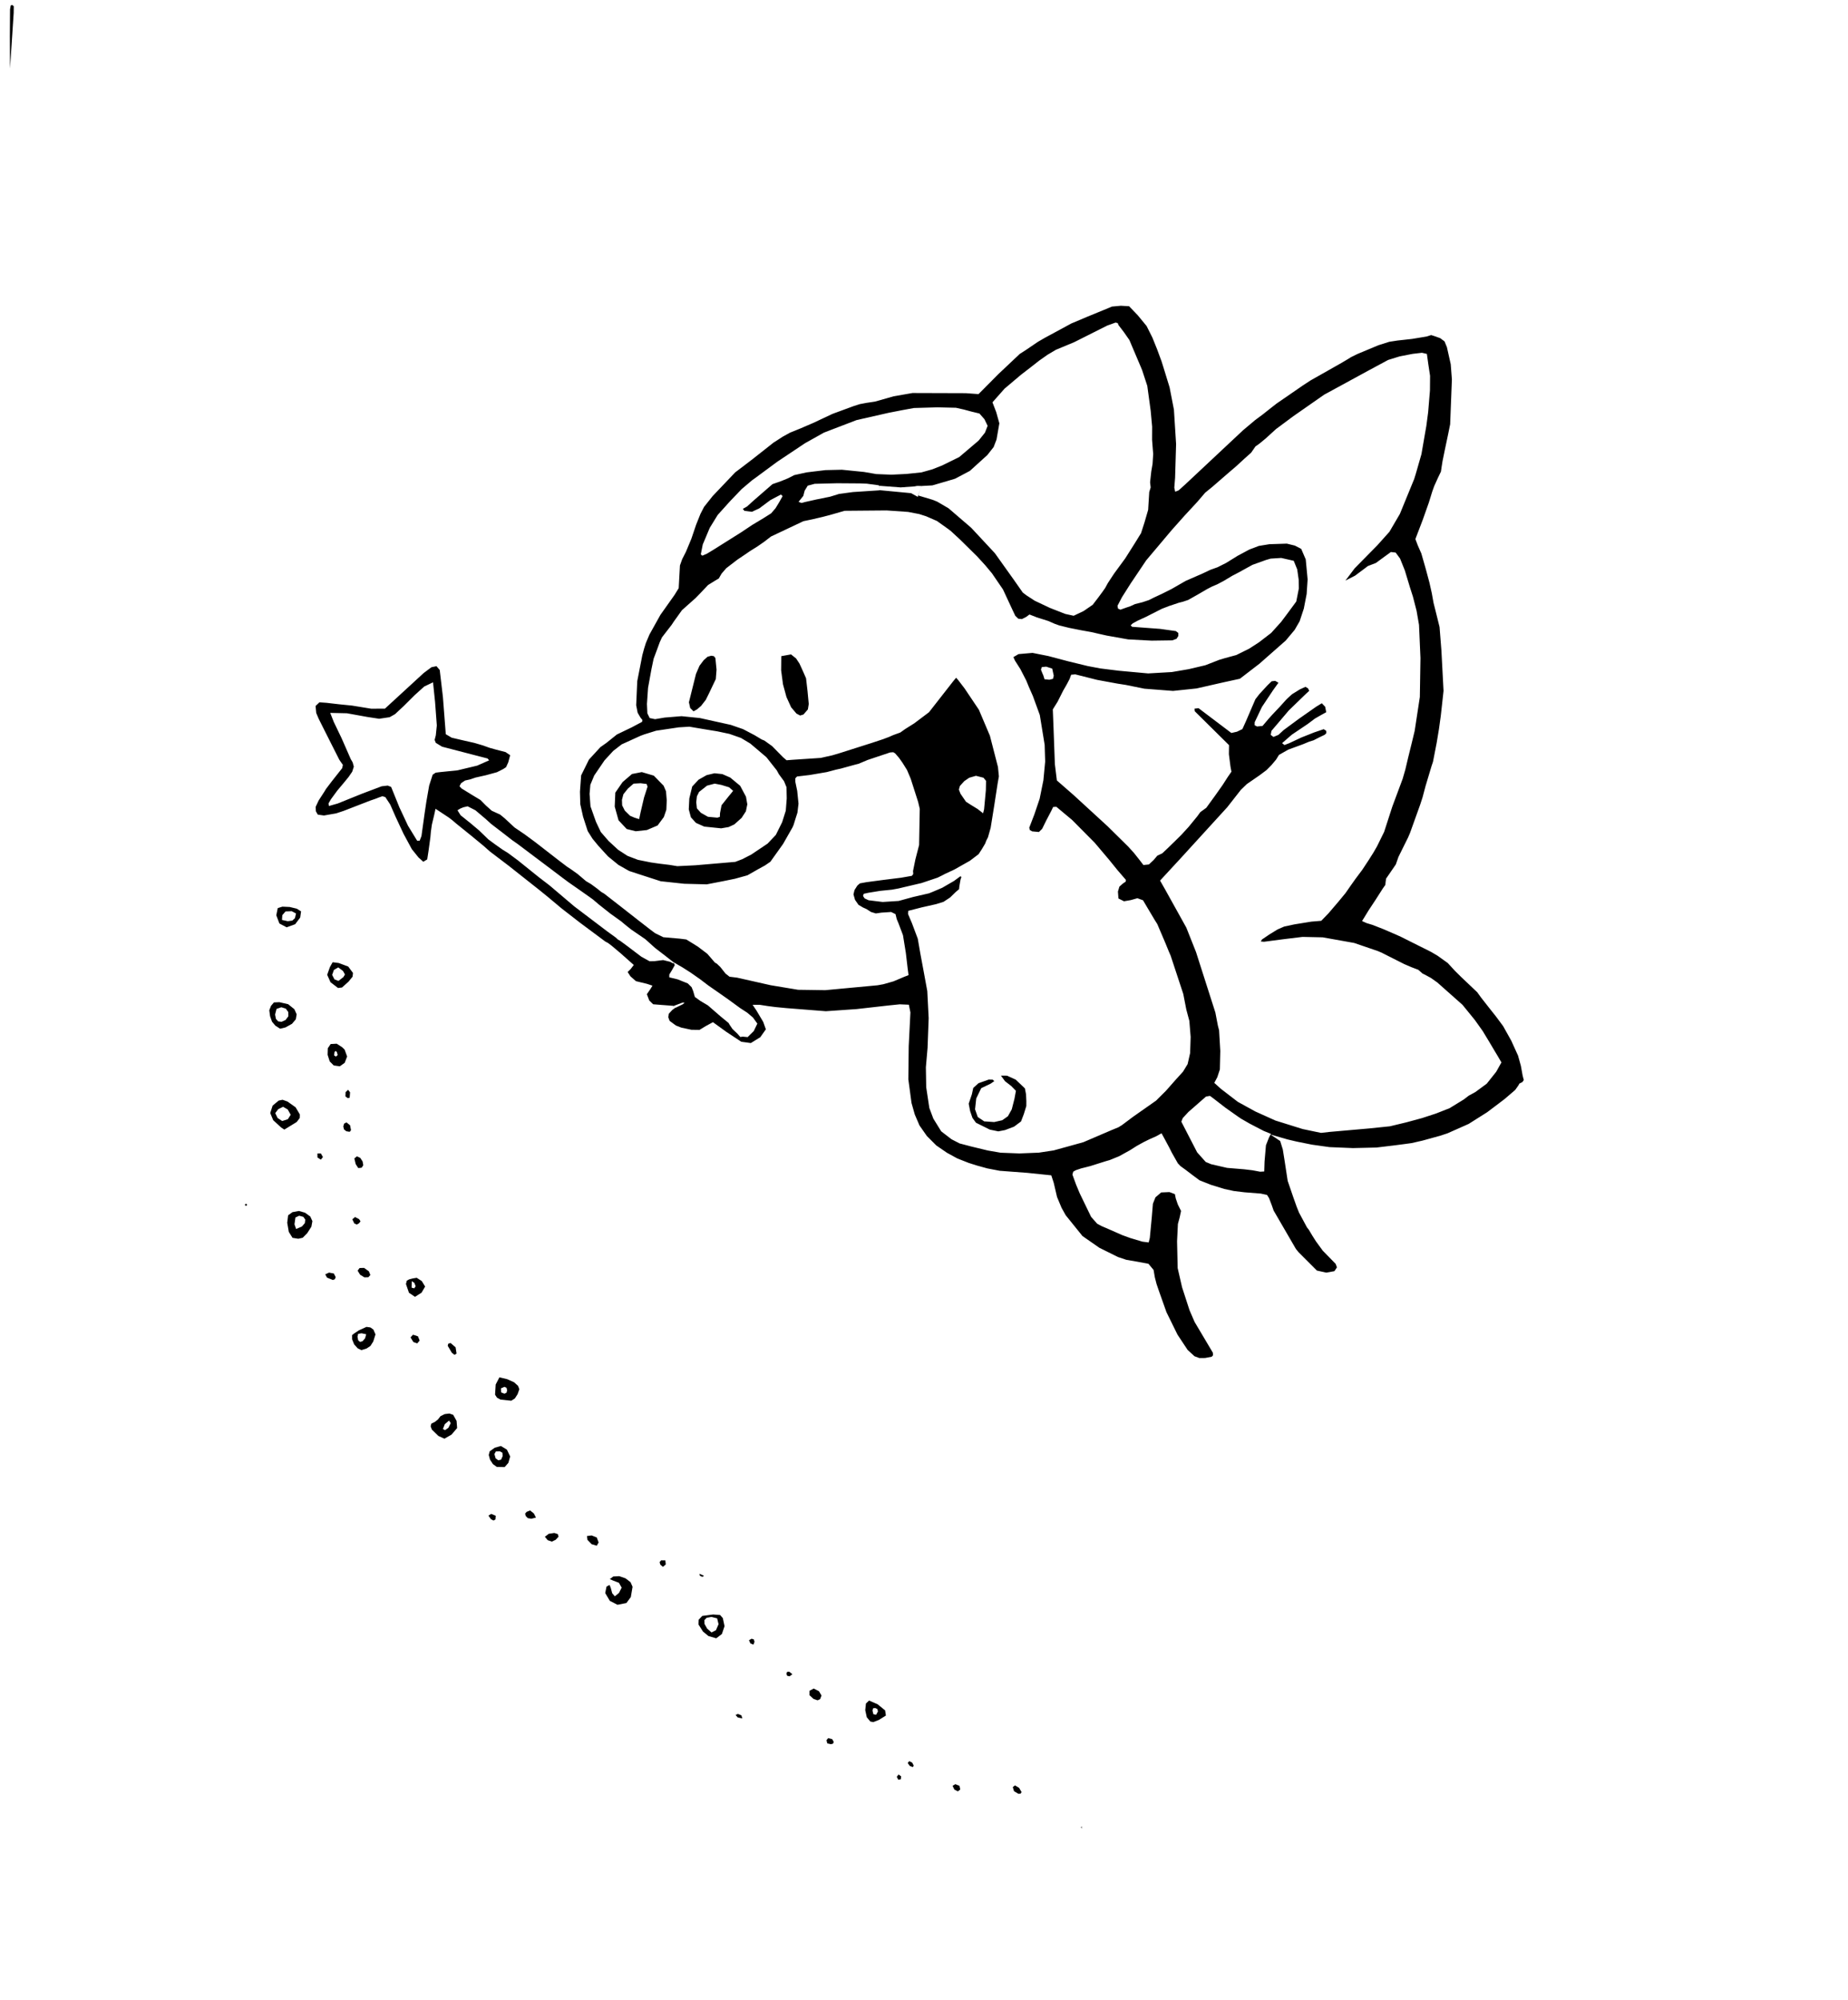<?xml version="1.0" encoding="UTF-8" standalone="no"?>
<!-- Created with Inkscape (http://www.inkscape.org/) -->

<svg
   xmlns:dc="http://purl.org/dc/elements/1.1/"
   xmlns:cc="http://creativecommons.org/ns#"
   xmlns:rdf="http://www.w3.org/1999/02/22-rdf-syntax-ns#"
   xmlns:svg="http://www.w3.org/2000/svg"
   xmlns="http://www.w3.org/2000/svg"
   xmlns:sodipodi="http://sodipodi.sourceforge.net/DTD/sodipodi-0.dtd"
   xmlns:inkscape="http://www.inkscape.org/namespaces/inkscape"
   id="svg3020"
   version="1.1"
   inkscape:version="0.48.2 r9819"
   width="1525"
   height="1650"
   sodipodi:docname="Fairy.svg">
  <sodipodi:namedview
     pagecolor="#ffffff"
     bordercolor="#666666"
     borderopacity="1"
     objecttolerance="10"
     gridtolerance="10"
     guidetolerance="10"
     inkscape:pageopacity="0"
     inkscape:pageshadow="2"
     inkscape:window-width="1377"
     inkscape:window-height="856"
     id="namedview3022"
     showgrid="false"
     inkscape:zoom="0.5"
     inkscape:cx="478.84576"
     inkscape:cy="767.99097"
     inkscape:window-x="63"
     inkscape:window-y="0"
     inkscape:window-maximized="0"
     inkscape:current-layer="svg3020" />
  <defs
     id="defs3024" />
  <path
     inkscape:connector-curvature="0"
     id="path3030"
     d="m 1529.696,1647.75 1.746,-26.25 1.281,-20 0.139,26.25 -0.147,22.537 -0.547,3.141 -1.052,0.572 -1.502,-1.017 0.083,-5.233 0,0 m -637.617,-140.333 0.604,-0.604 -0.079,1.917 -0.525,-1.312 -4e-5,0 m -55.309,-29.667 -1.002,-3.334 1.815,-1.416 3.41,2.038 2.007,3.462 -0.739,1.244 -1.751,0.234 -3.74,-2.227 0,0 m -49.199,-1.321 -1.501,-3.087 2.307,-1.342 3.418,1.357 0.614,3.017 -1.956,1.56 -2.883,-1.505 0,3e-4 m -46.321,-8.137 -1.216,-2.392 1.498,-1.9 2.08,1.536 -0.228,2.406 -2.133,0.349 0,0 m 9.5,-11.372 -1.702,-2.405 L 750.3,1453 l 2.477,1.223 1.223,2.477 -0.734,1.208 -2.516,-0.988 0,0 m -68.083,-18.587 -0.622,-2.626 1.374,-1.708 3.325,0.852 1.257,2.255 -0.558,1.44 -1.775,0.453 -3,-0.667 0,0 m 35.562,-18.003 -2.949,-3.554 -1.265,-5.864 0.581,-5.487 2.589,-2.426 7.053,3.083 6.177,5.043 0.633,4.248 -5.808,3.637 -4.514,1.75 -2.497,-0.431 0,0 m 6.271,-8.344 -0.508,-1.997 -1.742,-0.809 -1.799,0.226 -0.451,1.857 0.693,2.984 2.258,0.523 1.549,-2.785 0,0 m -115.75,4.934 -1.75,-1.97 1.865,-0.918 2.935,1.167 0.756,2.591 -3.806,-0.872 0,0 m 62.626,-15.225 -3.372,-3.085 0.008,-3.633 3.441,-1.892 4.372,2.229 2.069,3.548 -1.095,2.937 -2.126,1.02 -3.297,-1.125 0,0 M 649,1380.93 l 0.482,-1.555 1.758,-0.195 2.644,2.088 -2.311,1.732 -2.012,-0.451 -0.561,-1.619 0,0 m -29.8,-25.13 -1.109,-2.618 2.159,-1.181 1.792,0.544 0.602,1.956 -0.924,2.389 -2.521,-1.09 0,0 m -34.624,-6.043 -4.49,-3.72 -3.683,-5.79 0.158,-3.931 2.962,-3.145 8.998,-1.171 5.723,0.424 2.23,2.526 1.43,6.678 -2.187,6.474 -4.669,3.534 -6.474,-1.879 0,0 m 6.236,-4.796 2.151,-4.98 L 591.8,1335.2 587,1334 l -3.856,0.704 -1.908,1.978 0.112,3.051 2.204,3.923 3.61,3.16 3.65,-1.854 0,0 m -87.596,-24.238 -3.783,-6.41 1.071,-5.317 2.499,-1.37 0.997,2.386 1.211,4.482 2.167,2.506 3.421,-2.801 2.2,-4.355 -2.248,-3.99 -4.835,-1.855 -2.669,-1.187 2.835,-2.169 4.941,-0.267 5.199,1.804 4.108,3.157 1.669,3.791 -1.434,8.482 -3.646,4.93 -7.371,1.452 -6.334,-3.271 0,0 m 74.243,-20.789 -0.202,-1.524 3.743,1.697 -1.471,0.867 -2.07,-1.04 0,0 m -32.518,-9.044 -0.635,-2.066 1.271,-1.504 3.471,0.033 0.362,3.357 -2.351,1.974 -2.119,-1.793 0,0 m -56.721,-16.902 -3.46,-3.567 -0.365,-3.148 3.81,-0.485 4.23,1.641 1.565,4.156 -1.543,2.668 -4.237,-1.264 0,0 M 452,1270.706 l -2.367,-2.825 3.236,-2.469 4.595,-0.677 2.901,0.976 0.57,2.07 -2.4,2.604 -3.166,1.495 -3.369,-1.174 0,0 m -46.782,-17.266 -2.157,-2.994 2.317,-1.446 3.74,1.556 -0.235,2.991 -1.58,0.928 -2.084,-1.035 0,0 m 28.691,-2.611 -0.598,-2.012 1.254,-1.488 2.887,-1.167 3.078,2.464 1.765,3.389 -3.817,0.986 -2.894,-0.495 -1.673,-1.676 0,0 M 410,1210.269 l -3.229,-2.343 -2.392,-3.647 -1.059,-3.871 0.769,-3.015 4.262,-3.028 5.011,-1.365 4.964,3.02 2.674,5.606 -1.495,5.276 -3.049,3.476 -6.455,-0.11 0,0 m 4.811,-8.985 -0.204,-2.742 -1.989,-1.102 -3.406,0.022 -1.212,2.162 0.987,3.522 2.212,1.633 2.315,-0.53 1.297,-2.966 0,0 m -53.032,-16.579 -5.425,-5.29 -0.969,-2.708 0.551,-2.131 3.119,-1.577 2.448,-2.011 2.028,-2.623 3.477,-1.705 3.849,-0.468 3.143,1.089 2.776,5.008 0.452,5.902 -4.62,5.417 -5.85,3.347 -4.979,-2.25 0,0 M 370,1178 l 1.938,-3.868 -1.37,-2.132 -3.527,2.991 -1.545,4.002 1.774,0.904 L 370,1178 l 0,0 m 43.021,-23.306 -2.905,-1.592 -1.583,-2.46 0.516,-8.405 3.067,-5.889 6.344,1.474 5.731,2.56 3.312,2.983 1.073,2.77 -1.483,4.159 -2.247,3.487 -2.945,1.849 -8.881,-0.936 0,0 M 418.5,1147 l -0.507,-2.009 -1.747,-0.811 -2.857,1.25 0.134,3.299 2.723,1.091 1.747,-0.811 L 418.5,1147 l 0,0 m 567.209,-28.057 -5.675,-5.239 -8.339,-12.595 -9.114,-18.524 -6.234,-17.585 -1.938,-5.651 -1.414,-5.5 -1.049,-6.106 -4.21,-5.074 -9.107,-1.713 -9.128,-1.568 -7,-2.343 -15.252,-7.568 -13.972,-9.713 -13.856,-17.186 -3.389,-6.079 -3.746,-8.957 -2.751,-11.781 -2.005,-6.09 -19.691,-2.03 L 825,965.925 l -10.281,-1.972 -8.535,-2.358 -6.719,-2.124 -9.465,-3.724 -8.554,-4.677 -8.784,-6.028 -7.761,-7.753 -6.124,-8.747 -3.872,-9.01 L 752.201,910 l -2.627,-19.536 0.307,-27.262 1.405,-27.926 -1.286,-6.362 -7.5,-0.325 -9.5,0.974 -26.016,2.945 -25.484,1.775 -32.5,-2.556 -9.176,-0.887 -6.309,-0.819 -6.54,-1.023 -5.907,0 3.076,4.558 5.664,9.515 2.192,6.151 -4.614,6.514 -7.784,4.809 -7.883,-1.075 -12.219,-8.075 -11.151,-8.067 -5.986,3.222 -5.106,3.132 -6.668,-0.086 -8.27,-1.749 -4.538,-1.76 -5.2,-3.837 -1.091,-2.953 0.372,-2.893 2.881,-3.111 2.477,-1.861 -1.498,-1.584 -9.81,-0.75 -6.943,-0.546 -3.193,-3.131 -1.975,-5.176 2.909,-4.23 1.717,-2.817 -4.646,-1.537 -8.992,-2.17 -4.559,-4.01 -2.274,-3.525 2.524,-2.524 2.524,-3.313 -11,-9.771 -7.405,-6.216 -2.821,-2.133 -2.318,-1.25 -20.978,-15.604 -15.089,-11.708 -11.5,-9.621 -7,-5.675 -25.389,-20.068 -9,-6.833 -6.25,-4.755 -5.25,-4.65 -10.25,-8.449 -12.452,-10.051 -2.698,-2.337 -3.045,-2.362 -11.157,-7.369 -1.066,4.899 -1.95,8.188 -0.825,5.824 -0.408,4.645 -1.432,10.519 -1.176,7.689 -3.248,1.952 -4,-3.617 -5.435,-6.759 -6.825,-12.618 -6.531,-13.991 -4.497,-10.249 -4.051,-6.139 -2.427,-0.684 -2.666,0.926 L 309.915,659 305.651,660.461 283.596,669 l -6.204,2.052 -10.032,1.75 -5.11,-0.707 -1.595,-2.788 -0.161,-3.653 2.49,-5.281 4.628,-7.129 1.388,-2.306 4.75,-6.25 8.665,-10.976 0.533,-2.72 L 281.5,629 280,626.802 276.147,619.174 267.982,603 l -5.002,-10 -2.029,-4.77 -0.531,-5.768 3.187,-3.029 5.865,0.421 10.099,1.17 10.929,1.102 15.802,2.574 11.328,-0.032 32.004,-29.399 6.391,-4.78 4.137,-0.878 2.71,3.151 2.625,22.24 2.372,30.729 4.888,2.893 10.244,2.39 8.5,1.921 6.987,2.057 5.5,1.972 5.182,1.443 8.014,2.072 3.817,2.598 -1.587,5.9 -1.785,3.948 -2.315,1.534 -5.234,2.642 -9.126,2.489 -8.644,1.944 -4.239,1.466 -4.301,0.959 -3.283,2.218 -1.304,2.49 1.637,1.775 8.195,5.067 7.459,4.49 4.527,4.583 4.848,4.33 6.799,3.087 3.759,3.07 8.248,7.646 8.277,5.612 8.767,6.465 19.269,14.952 7.25,5.504 2.722,1.75 5.75,4.101 6.951,5.898 4.105,2.421 4.86,3.575 3.717,2.979 2.215,1.278 14.638,11.389 L 526,758.684 536.715,767 l 3.819,2.862 6.837,3.361 13.669,1.195 5.276,0.663 4.368,2.668 5.219,3.25 7.792,5.902 6.306,7.293 1.474,0.805 2.911,2.75 4.323,5.457 3.292,2.602 6.25,0.778 27.75,6.249 22.599,3.756 22.401,0.322 43.184,-4.035 4.812,-0.878 8.316,-2.363 8.688,-3.673 3.755,-1.475 -0.698,-5.189 -1.527,-13.064 -2.37,-14.672 -3.562,-9.456 -1.598,-3.855 -1.003,-4.082 -3.611,-1.759 -8.099,0.536 -4.521,0.656 -3.962,-1.194 -3.804,-2.439 -2.9,-1.303 -3.668,-2.183 -2.829,-4.064 -1.311,-4.537 0.885,-3.6 2.308,-3.642 2.132,-1.857 5.407,-0.981 13.476,-1.79 15.058,-1.877 8.967,-1.571 1.109,-1.484 -0.181,-2.487 1.928,-9.492 3.079,-11.924 0.538,-29.926 -1.37,-5.754 -6.08,-19 -3.049,-7.22 -3.751,-6 -2.817,-3.977 -3.237,-3.768 -1.582,-0.931 -2.576,0.182 -18.535,6.203 -7.45,3.135 -3.429,0.877 -11.357,3.123 -4,0.878 -7.487,1.986 -14,2.389 -10.582,1.254 -1.415,1.558 0.027,2.705 1.568,7.608 1.072,10.544 -0.888,7.42 -1.615,5.071 -1.558,5.036 -0.885,2.016 -7.743,13.622 -10.511,14.735 -4.445,3.056 -5.391,2.95 -9.078,5.181 -10.332,2.863 -10,2.042 -13.288,2.564 -18.571,-0.479 L 545.234,727.046 528,721.466 l -8.831,-2.882 -8.848,-5.036 -8.555,-6.974 -7.95,-8.699 -4.845,-5.875 -3.997,-6.352 -3.803,-11.801 -2.314,-10.344 -0.271,-10.336 0.969,-13.414 6.457,-13.071 9.418,-10.249 5,-3.534 8.671,-6.946 12.4,-5.959 8.357,-4.458 0.254,-1.536 -1.577,-1.962 -2.342,-4.018 -1.209,-6.155 0.879,-19.863 4.202,-21.5 1.493,-5.5 1.425,-4.5 2.956,-7 9.037,-16.214 11.714,-16.538 3.382,-5.5 1.019,-18.711 1.838,-5.172 3.138,-6.177 4.452,-10.688 3.904,-11.526 3.601,-9 2.972,-5.776 7.155,-9 18.575,-19.503 7.971,-6.038 6.804,-5.224 L 638.552,365 640,364.123 l 5.75,-3.75 6.25,-3.453 8.5,-3.426 10.5,-4.521 7.5,-3.517 8.5,-3.999 17.567,-6.464 4.933,-1.573 5.581,-1.053 7,-1.043 15.358,-4.366 15.561,-2.712 44,0.138 10.5,0.763 16.448,-16.574 17.57,-16.574 5.07,-3.25 9.912,-6.735 6,-3.458 12.5,-6.756 9,-4.894 4.5,-1.882 8.5,-3.605 18.065,-7.42 2.476,-1.066 7.425,-0.677 6.766,0.389 7.127,7.427 7.323,8.897 4.773,9.53 3.836,9.5 3.697,10 1.415,4.5 5.264,17.089 3.572,18.411 1.788,28.39 -0.825,27.766 -0.651,8.198 0.735,3.324 2.836,-1.107 5.652,-5.094 L 994,384.753 l 31.767,-29.763 10,-8.409 6.402,-4.752 5.453,-4.329 5.831,-4.556 11.547,-7.945 10.432,-7.188 6,-3.913 25.702,-14.55 5.628,-3.348 2.102,-1.335 5.372,-2.63 17.192,-7.182 9,-2.858 6.831,-1.049 12,-1.329 12.057,-1.991 3.7,-1.191 3.204,1.026 4.26,1.541 3.55,2.635 1.971,4.746 1.067,4.746 2.094,9.356 0.963,12.518 -1.44,37 -1.716,8.5 -2.639,12.5 -1.939,9.5 -0.789,5 -0.526,3.61 -2.473,5.143 -3.115,6.89 -1.575,4.426 -2.784,9 -5.11,14.432 -6.019,15.729 1.961,5.217 2.939,6.654 3.561,12.4 3.094,11.5 1.978,8.831 1.467,8.128 1.47,5.814 3.482,14.036 1.543,19.691 1.74,33 -2.262,20.5 -1.521,11 -1.911,11.5 -3.014,15.5 -1.18,3.5 -4.948,16.5 -2.53,9.5 -1.963,6 -8.326,23.19 L 1162,690.876 1155.001,705 1154,707.04 l -2.137,6.12 -5.356,7.832 -2.686,3.88 -0.383,2.736 -0.233,2.468 -2.072,2.939 -6.018,9.405 -5.726,8.67 -5.39,8.815 3.75,1.68 4.75,1.442 9,3.501 10.654,4.603 4.114,1.869 24.732,12.377 5.377,3.173 8.324,5.962 6.108,6.632 4.922,4.864 13.274,12.593 3.25,4.477 6.657,8.5 5.5,6.922 5.995,8.075 6.766,12.125 5.544,12.23 2.327,8.389 1.482,8.182 0.936,3.556 -1.171,1.694 -2.482,1.25 -0.809,1.507 -2.652,3.75 -8.743,7.493 -6.922,5.25 -7.463,5.627 -15.247,9.627 -17.473,7.764 -6,1.983 -14.5,3.994 -9.116,2.093 -6.736,0.913 -7.384,0.96 -14.813,1.781 -19.481,0.468 -19.365,-0.803 -14.467,-2.033 -12.625,-2.536 -7.5,-1.773 -14.133,-4.079 8.044,5.397 2.167,6.948 1.407,8.794 2.618,17.103 4.522,13.222 0.894,2.5 1.966,5.55 1.966,4.904 6.588,12.256 1.446,1.81 3,5.03 3,4.718 5.537,7.587 10.643,10.894 1.095,2.905 -2.105,3.146 -6.729,1.205 -7.723,-1.705 -15.092,-15.096 -2.22,-2.742 -18.406,-31.708 -1.41,-4.053 -2.331,-6.151 -1.698,-2.653 -5.142,-1.113 -13.46,-1.062 -8.784,-1.065 -7.904,-1.712 -11.091,-3.42 -6.233,-2.476 -3.124,-1.25 -5.405,-4.021 -6.063,-4.615 -4.166,-3.014 -2.187,-2.291 -2.5,-4.398 -2.5,-4.44 -1.986,-3.952 -3.964,-7.404 L 958.516,935 954,937.5 l -5.636,2.5 -4.77,2.356 -5.594,3.11 -5.5,3.491 -9,4.97 -7.736,3.153 L 912.549,958 899.764,962.032 896,963 l -3.764,0.94 -4.486,1.519 -2.102,1.213 -0.658,2.418 3.01,8.257 3.023,7.235 9.375,19.349 5,5.668 3.602,1.927 5.5,2.372 7,3.086 4.563,2.01 6.5,2.364 10.141,3.028 5.204,0.67 0.95,-3.778 1.596,-16.778 0.947,-11.407 2.105,-5.253 4.701,-4.036 6.838,-0.295 4.491,1.682 0.724,3.541 1.692,5 2.668,5.334 -1.132,5.314 -1.469,5.442 -0.694,14.346 0.504,22.065 3.618,15.768 6.159,18.953 4.184,9.673 15.061,25.371 0.151,2.145 -1.08,1.201 -5.421,1.042 -4.751,0.049 -4.041,-1.492 0,0 M 1043.511,958.5 l 1.171,-13.63 2.607,-6.616 1.521,-2.776 -5.958,-2.438 -11.516,-5.974 -7.09,-4.066 -2.269,-1.527 -10.595,-7.473 -10.028,-7.75 -2.849,-2.115 -3.296,0.563 -14.538,12.728 -4.649,5.03 -1.166,2.97 13.064,25.322 7.08,7.908 4.5,1.862 13.086,3.004 14.133,1.171 6.781,0.81 6.376,1.189 3.376,-0.193 0.26,-8 0,0 M 869.5,949.119 l 13,-3.58 11.5,-3.196 23.135,-9.92 5.883,-2.424 2.865,-1.777 9.117,-6.835 19.058,-13.377 8.058,-8.038 8.285,-9.393 5.848,-6.431 3.801,-6.247 2.056,-9.104 0.442,-13.243 -1.075,-13.306 -2.495,-9.293 -2.524,-12.942 L 966.071,788.541 964.54,785 961.472,777.5 955,762.355 l -2.358,-3.761 -5.114,-8.594 -4.297,-7.25 -4.626,-1.688 -5.444,1.537 -5.622,0.974 -4.579,-2.308 -0.419,-5.69 1.207,-4.089 2.916,-2.587 2.175,-1.428 0.315,-1.482 -6.971,-8.093 -6.898,-8.513 -11.867,-14.036 -18.684,-18.847 -13.009,-10.868 -2.65,0.147 -1.546,3.229 -4.28,8.172 -3.25,6.642 -2.669,2.608 -5.571,-0.529 -1.944,-1.122 -0.449,-1.933 4.169,-10.845 4.399,-12.999 3.079,-15.2 1.473,-15.476 -0.419,-13.825 -4.005,-24.597 -5.737,-15.736 -3.324,-7.539 -2.114,-5.167 -4.888,-9.496 -4.386,-6.872 -1.336,-2.952 4.229,-2.488 11.549,-1.004 12.946,2.578 16.5,4.362 16.103,3.916 10.5,1.983 15.211,1.888 24.149,2.217 19.537,-1.13 14,-2.396 13.668,-3.225 11.486,-4.462 4.585,-1.378 9.479,-2.571 10.6,-5.26 8.001,-5.168 10.206,-7.838 8.205,-9.105 4.924,-6.557 7.537,-10.213 2.148,-10.85 -0.143,-7.188 -1.214,-8.492 -2.878,-7.097 -10.331,-2.347 -8.688,0.55 -3.901,1.137 -11.121,3.997 -11.328,6.24 -5.364,2.798 -6.886,4.123 -5.37,2.865 L 1000,484 l -3.807,1.978 -7.745,4.522 -7.992,4.5 -4.378,1.46 -3.419,0.865 -3.092,1.04 -4.892,1.635 -5.831,2.25 -13.344,6.76 -6.5,2.966 -4.25,2.33 -1.7,1.613 1.2,1.205 23.099,1.726 13.008,1.811 2.018,1.59 -6.7e-4,2.423 -1.458,2.327 -3.509,1.306 -17.063,0.235 L 931,527.519 913.379,524.385 907.154,523 l -6.5,-1.5 -8.372,-1.5 -10.043,-2 -8.128,-2 -4.09,-1.474 -4.803,-2.145 -9.631,-3.043 -6.051,-2.371 -2.728,2.017 -3.498,1.778 -2.969,-0.301 -2.524,-2.423 -2.165,-4.587 -7.967,-17.129 L 818.543,472.96 813,466.315 806.298,458.991 792.362,445.25 784.522,438 l -2.814,-2.098 -8.568,-6.1 -8.869,-3.853 -5.73,-1.835 -9.114,-1.76 -17.761,-1.232 -34.666,0.295 -12,3.444 -6,1.565 -8.5,1.996 -7.5,1.569 -26.751,12.644 -5.759,4.432 -5.249,3.64 -6.646,4.183 -3.05,2.11 -7.095,4.773 -9.141,7.026 -3.868,4.477 -2.277,3.984 L 590.198,479 l -5.913,3.665 -5.887,6.239 -4.283,4.415 -11.339,10.083 -6.775,9.453 -1.777,2.706 -4.217,5.439 -3.721,4.82 -1.839,4 -2.641,7.18 -2.43,6.5 -1.768,8.5 -2.829,15.512 -0.91,13.326 0.342,7.646 1.914,3.923 4.444,0.931 7.932,-1.33 13.906,-1.142 15.094,1.528 25.59,5.664 10.092,3.494 9.548,5.017 5.809,3.495 2.269,0.936 6.307,4.53 9.018,9.164 2.943,2.536 4.557,-0.362 L 666,626.05 677.257,625.306 687,623.113 l 6.5,-1.937 22.95,-7.303 L 719.216,613 729,609.757 730.941,609 l 2.511,-0.923 3.569,-1.582 5.901,-2.142 4.162,-2.955 7.355,-4.612 12.182,-9.168 20.208,-25.861 2.178,-2.596 1.589,1.765 5.403,7.066 11.788,17.551 9.102,21.458 6.646,25.794 0.76,7.738 -1.012,5.762 -2.812,18.206 -2.969,18.5 -2.206,7.765 -1.417,2.809 -0.881,2.349 -2.58,4.385 -2.842,4.386 -7.17,5.446 -12.85,7.25 -7.75,3.61 -1.809,0.96 -4.25,2.112 -13.25,4.452 -14.807,3.476 -4.193,1 -5.483,1 -9.691,0.98 -9.637,1.57 -3.911,0.853 -0.589,1.822 1.334,1.982 3.246,1.512 11.627,1.429 13.228,-0.853 L 753.5,740.043 766.686,737 l 3.236,-1.32 7.579,-3.211 9.787,-5.68 5.241,-3.848 0.837,0.551 -0.744,2.276 -0.935,5.363 -0.255,2.5 -2.652,2.198 -4.764,4.646 -5.437,3.576 -6.077,1.886 -11.857,2.676 -11.15,2.856 -0.153,2.671 3.191,7.476 4.82,12.847 2.183,12.591 2.248,12 3.427,18.609 1.14,22.338 -0.912,24.534 -1.394,15.989 0.273,16.477 2.58,17.1 3.306,8.784 6.486,10.486 8.442,6.507 6.68,3.467 9.82,2.578 13.564,3.276 10.53,1.821 15.486,0.59 16.055,-0.636 12.237,-1.855 0,-3e-5 m -52.7,-17.165 -11.41,-5.661 -2.913,-4.009 -1.918,-5.61 -1.174,-6.122 1.049,-3.093 1.579,-4.675 1.134,-5.221 4.354,-3.901 8.377,-2.982 3.294,0.039 1.327,1.239 -3,2.076 -7.783,3.736 -4.113,8.489 -0.983,8.951 2.247,6.364 5.321,3.572 8.237,0.573 6.663,-1.505 4.658,-3.296 3.176,-5.688 2.217,-8.679 1.217,-6.603 -3.881,-3.974 L 829.332,892 826,887.43 l 4.974,0.021 7.229,3.278 7.566,7.217 0.923,4.815 0.27,5.739 -0.03,4 -2.045,6.647 -2.325,6.086 -5.767,4.298 -7.457,2.809 -5.5,1.057 -7.038,-1.442 0,0 m -159.56,-343.25 -4.397,-5.203 -3.83,-8.414 -2.877,-10.531 L 644.6,553 l 0.12,-11.648 8.045,-1.463 4.191,3.361 2.818,4.279 2.731,6 2.661,6.066 1.229,10.686 0.994,10.54 -0.73,4.474 -3.61,4.179 -2.788,0.84 -3.021,-1.611 0,0 m -87.661,-4.551 -1.072,-4.75 5.83,-23.403 2.914,-6.752 3.469,-4.605 3.173,-2.824 3.058,-0.82 2.146,0.356 1.257,1.553 0.944,9.599 -0.61,7.74 L 585.099,572 l -2.686,5.416 -3.897,5 -3.307,2.834 -2.906,1.623 -2.723,-2.72 0,0 M 1097,933.875 l 32.5,-2.852 17.5,-1.801 13.5,-3.247 13,-3.524 11.5,-3.757 11.223,-4.41 11.785,-7.235 3.992,-3.069 5.484,-3.001 9.421,-6.931 7.8,-9.815 4.295,-7.709 -2.972,-5.095 -3,-5.012 -4.028,-6.794 -4,-6.594 -1.31,-2.206 -6.636,-9.321 -10.18,-12.5 -20.74,-18.406 -5.279,-3.75 -5.25,-2.844 -1.613,-0.75 -3.631,-3.163 -5.48,-2.087 -5.928,-2.534 -9.178,-4.628 -6.882,-3.466 -2.687,-1.372 -3.128,-1.332 -19.567,-6.7 -26.012,-4.641 -16.592,-0.359 -15.408,1.866 -16.405,2.144 -2.703,-0.244 1.049,-1.669 5.905,-3.999 6.854,-4.223 5.5,-2.405 8.49,-1.814 13.916,-2.253 8.226,-0.686 5.782,-5.965 8.207,-9.592 6.01,-7.285 4.177,-6.017 4.145,-5.834 5.594,-7.483 5.276,-8.009 3.898,-6.168 2.861,-4.962 5.937,-12.055 6.737,-20.816 8.559,-23 2.168,-7.5 2.367,-10 2.955,-12 2.411,-10 4.271,-28 0.512,-32.055 -1.195,-27.426 -2.023,-11.654 -3.006,-11.654 -2.443,-7.606 -4.241,-14.017 -3.934,-9.788 -3.621,-4.909 -3.93,-0.472 -4.861,3.521 -7.53,5.524 -6.615,2.538 -3.126,2.376 -7.483,5.577 -7.928,4.046 2.836,-3.75 4.804,-6.373 18.648,-18.941 10.043,-11.211 8.62,-14.725 11.793,-28.776 1.325,-4.251 4.684,-16.328 2.984,-17.259 1.061,-6.046 1.488,-11.315 1.487,-17.952 0.093,-12 -1.49,-9.824 -1.14,-8.25 -4.076,-0.96 -7.659,0.903 -10.764,2.083 -9.5,2.954 -15.5,8.334 -37.279,20.307 -25.547,17.824 -14.204,10.557 -8.502,7.75 -5.152,4.25 -3.3,2.335 -3.535,5.127 -5.6,4.994 -6.665,6.136 -5.887,5.044 -6.037,5.22 -7.487,6.5 -6.294,5.144 -6.526,7.625 -10.484,11.322 -10.574,11.875 -21.025,24.941 -12.926,19.237 -7.141,11.268 -3.648,7.017 0.423,2.329 2,0.886 4.619,-1.661 3.427,-1.131 4.007,-1.836 5.937,-1.476 5.431,-1.799 3.971,-1.99 6.594,-3.066 8.288,-4.146 11.546,-6.637 13.905,-6.085 6.542,-3.085 5.849,-2.089 7.04,-3.531 9.687,-5.991 9.616,-5.142 7.743,-2.938 8.689,-1.419 14.427,-0.469 6.64,1.624 5.229,2.712 3.732,8.694 1.549,16.448 -0.802,12.061 -2.327,12.047 -3.436,10.413 -4.129,7.157 -7.383,8.815 -21.656,19.073 -16.156,12.423 -13.844,3.024 -21.933,4.981 -19.393,2.04 -23.658,-1.841 -15.184,-3.086 -7.004,-1.094 -16.816,-3.096 -18.02,-4.54 -3.411,0.31 -1.224,3.427 -2.426,4.626 -2.877,4.997 -4.626,9.16 -3.974,6.385 0.632,16.115 1.078,29.108 1.649,13.394 13.772,12.032 28.114,25.788 16.877,16.647 4.755,5.219 4.828,6.093 3.068,4.002 4.529,-0.473 3.852,-3.604 3.08,-3.634 4.108,-1.949 4,-3.769 6.61,-6.421 5.25,-5.197 5.923,-6.47 7.078,-8.65 2.544,-3.498 4.904,-3.55 3.552,-4.901 4.127,-5.681 5.868,-8.332 4.202,-6.536 3.005,-4.341 -0.783,-4.151 -1.31,-10.251 0.113,-7.509 -28.23,-27.904 -0.272,-2.171 3.308,-0.441 6.776,5.123 6.776,5.123 6.776,5.123 6.776,5.123 4.597,-1.04 4.506,-2.164 2.984,-6.585 5.25,-12.238 2.532,-5.855 3.25,-4.188 6.772,-7.338 3.373,-3.25 2.877,-0.353 2.728,1.547 -4.559,6.362 -9.105,13.671 -5.953,12.543 -0.027,2.494 1.966,1.036 4.538,-0.44 5.184,-6.106 c 3.816,-4.404 8.224,-8.593 12.456,-13.493 2.033,-2.415 4.353,-4.502 6.714,-6.579 l 6.433,-3.979 4.626,-2.112 2.157,1.265 0.938,2.021 -2.92,2.71 -13.89,13.455 -14.334,16.876 -0.607,3.301 2.266,1.715 4.081,-1.714 4.343,-3.982 12.5,-9.239 14.313,-10.018 4.665,-2.85 2.761,2.893 0.873,4.493 -4.351,2.398 -4.981,2.855 -6.094,4.57 -12.888,8.664 -8.106,7.035 1.956,1.552 3.873,-1.483 10.023,-4.694 10.594,-4.208 7.896,-2.687 2.121,1.401 0.053,1.904 -1.378,1.331 c -3.424,1.665 -5.763,2.678 -9.169,4.539 l -3.59,1.111 -5.119,2.128 -12.189,4.465 -7.648,4.356 -2.405,3.894 -3.89,4.614 -3.96,3.99 -5.639,4.233 -4.63,3.198 -6,4.133 -4.925,4.76 -11.222,14.332 -38.358,42.025 -17.09,18.5 4.1,7.188 17.581,31.644 8.002,20.168 15.953,49.855 2.063,10.75 1,3.895 1,17.046 -0.355,15.272 -2.122,6.427 -2.477,4.653 5.627,5.051 13.813,10.606 14.514,7.979 16.48,7.426 22.5,7.029 15.128,3.166 6.892,-0.779 0,-6e-5 m -480.044,-78.247 5.093,-5.022 2.918,-6.112 -3.606,-5 -4.75,-4.028 -5.758,-3.732 -10,-7.291 -8.371,-5.87 -7.803,-5.418 -6.982,-5.301 -7.871,-5.507 -6.821,-4.347 -2.647,-1.5 -4.631,-2.757 1.11,2.488 -2.336,4.18 -2.179,3.568 -0.007,2.344 6.914,1.677 8.335,3.346 3.172,3.127 1.264,3.159 1.412,4.858 4.414,3.21 6.383,3.803 10.054,8.741 6.987,5.75 0.75,1.331 2.471,3.647 4.07,3.87 2.355,2.682 2.079,-0.275 3.981,0.379 0,0 m -53.397,-27.157 1.344,-1.282 -1.825,0.032 -7.098,2.678 1.222,1.685 6.357,-3.112 0,0 M 556,794.077 l -7.25,-5.699 -8.159,-6.272 L 532.5,774.837 520.895,766.895 516,763 l -1,-0.839 -2.25,-1.913 -8.949,-6.411 -9.5,-7.514 -5.01,-4.25 -2.857,-2.073 -8.515,-6 -8.643,-6.019 -4.777,-3.542 -9.5,-7.19 -27.89,-20.98 -4.5,-3.159 -7.11,-5.525 -10.25,-7.874 -4.25,-3.865 -8.669,-7.342 -6.414,-3.272 L 382.5,666 l -2.5,1 -2.481,1.482 2.564,4.105 4.244,3.414 4.054,3.25 6.829,5.742 4.91,4.733 2.825,2.757 6.09,4.488 5.68,4.001 4.5,2.787 8.285,6.151 9.5,7.647 7.588,6.099 8.924,6.845 10.412,8.833 9.942,8.434 8.136,6.167 19.225,14.566 6.892,4.987 1.881,1.75 1.494,0.763 5.874,4.318 11.851,8.975 6.83,3.77 4.039,-0.088 7.14,-0.88 5.771,1.405 2.635,1.368 0.365,-0.791 -5e-5,0 m 17.5,-80.178 20.502,-1.746 12.753,-1.092 5.747,-2.203 L 620,705.01 633.418,696 l 6.822,-7.195 5.203,-10.491 2.985,-9.442 0.799,-10.101 -0.189,-9.287 -2.048,-4.975 -4.231,-5.75 -1.759,-3.204 -8.546,-10.822 -13.277,-11.266 -7.711,-4.627 -9.5,-3.342 L 592,603.385 583.5,602 l -8.811,-1.481 -5.772,-0.974 -8.728,0.521 -18.75,2.793 -9.719,3.022 -3.024,1.12 -15.678,7.125 -6.961,5.375 -7.171,7.797 -8.521,12.5 -3.193,7.669 -0.653,7.534 0.76,10.248 4.517,12.752 3.985,8.423 6.473,7.447 7.839,7.231 7.697,4.991 8.615,3.29 10.595,2.127 7,1.016 8.5,1.03 6.417,1.054 14.583,-0.711 0,0 m -56.314,-29.927 -6.761,-7.192 -3.151,-11.332 0.489,-11.508 5.992,-8.69 7.769,-6.669 8.09,-1.581 9.889,2.923 8.127,8.323 1.967,4.609 0.605,7.391 -0.319,7.764 -2.058,6.063 -5.158,6.955 -8.861,3.791 -9.218,0.982 -7.403,-1.828 0,0 M 528.606,670.248 531.472,658 l 2.894,-9 -0.742,-2.182 -5.044,-0.623 -5.738,0.329 -4.671,4.051 -3.718,4.673 -1.215,4.634 0.169,4.551 2.168,4.319 4.353,4.28 3.514,1.5 3.987,1.283 1.178,-5.567 0,0 m 52.56,11.713 -6.834,-3.043 -4.186,-4.599 -1.761,-6.577 0.439,-8.976 2.403,-9.888 5.274,-5.628 6.627,-3.75 6.488,-1.533 6.463,0.676 6.55,2.878 8.167,6.777 4.808,9.014 1.092,6.275 -1.175,5.75 -3.535,5.444 -5.986,5.356 -4.683,2.187 -6.207,1.07 -13.944,-1.434 0,0 m 13.016,-11.127 1.246,-6.481 5.489,-6.892 4.083,-4.994 -3.304,-2.919 -6.389,-1.958 -5.514,-1.068 -6.319,1.645 -6.583,5.198 -1.794,3.606 -0.547,4.874 0.536,5.074 3.269,3.64 5.87,3.319 7.776,0.725 2.044,-0.679 0.137,-3.09 0,0 M 347.805,689.75 l 2.601,-18.75 1.417,-9.5 2.345,-13.448 2.882,-8.9 2.498,-1.689 3.703,-0.457 14.328,-1.465 16.184,-3.87 9.896,-4.376 -1.309,-1.524 -5.352,-1.372 -32.217,-8.373 -5.168,-3.172 -0.944,-2.425 0.969,-3.786 0.827,-8.144 -1.437,-19.333 -1.686,-16.228 -7.245,3.451 -8.009,7.229 -8.984,8.938 -7.101,6.629 -4.44,2.522 -8.662,1.292 -9.628,-1.46 -17.014,-3.073 -13.755,-0.301 2.925,7.428 4.508,9.406 1.93,4 7.562,17.25 1.593,2.75 0.953,3.509 -1.328,4.191 -3.045,4.405 -3.949,4.815 -5.375,6.417 -5.195,7.09 -1.977,3.381 0.292,2.191 7.25,-2.064 20.126,-8.114 16.161,-6.109 5.044,-0.582 2.788,1.12 6.776,16.75 7.14,15.25 7.59,12.436 2.042,-0.098 1.491,-3.837 0,0 m 464.272,-22 0.49,-5.25 0.979,-10.599 0.149,-7.661 -2.104,-2.589 -6.218,-1.592 -5.55,1.602 -4.079,2.779 -3.629,4.009 -0.839,2.998 1.339,3.426 4.522,6.585 3.967,2.542 5.661,3.473 4.485,3.5 0.827,-3.223 0,-6e-5 M 869.572,557.5 868.317,551.632 863.339,550 859.684,550.394 859,552.5 l 1,2.5 1,2.333 0.944,3.065 4.02,0.4 2.971,-0.738 0.637,-2.559 0,0 m 24.709,-53.412 7.455,-5.139 4.883,-6.386 3.295,-4.472 2.118,-3.041 2.216,-4.047 5.047,-7.677 9.266,-12.64 7.859,-12.41 5.185,-8.399 2.817,-8.739 3.048,-10.484 0.902,-14.749 1.179,-3.752 -0.486,-4.248 0.981,-8.936 1.069,-6.307 0.509,-8.108 -0.554,-6.969 -0.36,-4.766 0.048,-10.818 -1.189,-13 -2.811,-20.622 -4.265,-13.028 -1.491,-3.565 -7.195,-16.94 -1.808,-4.293 -4.5,-6.449 -4.5,-5.907 -0.61,-1.605 -1.793,-0.464 -6.911,2.487 -27.176,13.669 -15.14,6.293 -6.976,4.138 -6.894,4.865 -7,5.477 -8,6.171 -13.559,11.45 -9.94,11.26 3.087,8.063 2.589,9.244 -2.322,13.365 -2.388,6.22 -5.177,6.58 -14.414,13.075 -12.151,6.444 -6.788,2.034 -12.07,3.512 -8.994,0.488 -2.788,7.791 12.172,3.644 3.61,1.465 9.41,5.513 18.657,16.045 19.542,20.976 15.328,21.493 7.698,10.977 3.022,2.301 6.855,4.462 12.534,5.92 12.584,4.943 7.006,1.532 8.28,-3.937 0,0 M 588,454.023 l 23.569,-14.809 9.298,-6.204 9.266,-5.558 6.216,-3.926 3.651,-4.238 3,-4.944 2.833,-5.053 -1.386,-1.292 -8.746,4.632 -9.201,6.844 -6.026,2.769 -6.171,-0.765 -1.302,-1.648 3.498,-1.973 4.946,-4.5 16.009,-13.913 6.877,-2.403 6,-2.445 5.075,-2.607 6.259,-1.382 3.917,-0.858 6.071,-0.75 9.583,-1.136 13.55,-0.307 18.214,1.829 10.115,1.743 12.5,0.507 L 748,391.024 l 12.398,-1.286 8.908,-2.496 8.104,-3.191 14.181,-6.97 15.978,-13.581 5.235,-6.533 2.196,-5.64 -2.603,-5.438 -4.133,-4.718 -6.765,-1.637 -6.13,-1.65 -6.497,-1.462 -15.374,-0.355 -19.318,0.555 -9.532,1.747 -11.5,2.244 -26.297,5.975 -26.852,10.294 -15.699,8.796 -22.875,15.264 -19.26,14.218 -1.239,0.84 -8.861,7.485 -9.587,10 -10.221,11.348 -6.564,10.667 -5.762,13.702 -1.629,8.148 1.213,1.114 3.713,-1.567 4.77,-2.873 0,0 m 76.396,-39.855 9.309,-2.087 11.295,-2.286 7.439,-2.294 11.414,-1.537 21.851,-1.424 -0.432,-4.131 -9.96,-1.359 -5.41,-0.221 -19.131,-0.135 -18.49,0.466 -5.737,1.534 -2.513,4.122 -1.152,4.369 -2.525,3.115 -1.354,1.75 2.431,0.93 2.965,-0.811 0,0 m 95.927,-13.223 -3.469,-0.066 -2.203,0.415 -11.402,0.823 -17.841,-1.34 0.273,3.62 26.164,2.481 5.859,3.231 -0.327,-0.327 m -384.551,706.21 -3.366,-5.687 0.449,-1.691 1.909,-0.615 4.153,3.596 0.783,5.154 -1.679,1.067 -2.25,-1.824 0,0 m -77.609,-3.553 -2.991,-3.344 -1.659,-4.12 -0.018,-3.498 1.93,-1.477 3.731,-2.458 6.209,-2.814 3.214,0.446 2.486,1.724 1.744,4.015 -1.853,5.874 -2.304,3.637 -3.142,2.113 -4.282,1.351 -3.066,-1.449 0,-3e-4 m 6.041,-8.299 0.952,-3.349 -3.877,-0.791 -2.789,0.463 -0.544,2.371 0.602,2.985 1.525,1.271 2.026,-0.53 2.105,-2.419 0,0 m 39.847,3.06 -2.324,-3.818 2.051,-2.212 4.083,1.327 1.377,3.491 -1.989,2.35 -3.198,-1.138 0,0 m -3.619,-40.629 -2.484,-7.204 0.692,-2.763 1.965,-1.104 2.917,-0.75 3.279,-0.555 4.222,2.728 2.739,4.513 -2.919,5.029 -5.425,3.459 -4.985,-3.353 0,0 M 343,1061.2 341.93,1058.405 339.8,1057 l -0.133,5.333 2.16,0.589 L 343,1061.2 l 0,0 m -73.139,-7.129 -1.465,-2.691 3.104,-1.448 3.969,0.73 1.531,2.945 -0.631,1.75 -1.647,0.677 -4.861,-1.963 0,0 m 27.314,-2.385 -2.07,-3.36 1.646,-2.172 3.685,-0.113 3.936,2.804 1.255,3.061 -1.655,1.839 -3.254,0.099 -3.542,-2.158 0,0 m -55.785,-30.451 -3.077,-4.89 -1.298,-7.545 0.758,-6.16 3.562,-2.577 5.286,-0.992 5.063,1.422 4.358,3.152 1.751,3.84 -0.85,4.58 -3.446,5.373 -3.719,3.742 -3.649,0.805 -4.74,-0.75 0,0 m 7.706,-9.303 2.471,-2.835 0.342,-2.91 -1.612,-2.271 -3.39,-0.916 -3.11,1.444 -0.797,5.638 1.352,3.854 4.743,-2.004 0,0 m 43.261,-2.586 -1.633,-3.397 2.241,-1.878 3.389,1.766 1.15,1.796 -1.245,1.601 -1.824,1.047 -2.077,-0.936 -1e-5,0 M 202,994 l 1,-1 1,1 -1,1 -1,-1 0,0 m 91.534,-33.57 -1.123,-4.691 2.148,-1.739 2.725,1.286 1.934,2.926 0.57,3.168 -1.369,2.014 -2.781,0.288 -2.103,-3.251 0,0 m -31.559,-5.477 -0.04,-3.288 2.854,-0.045 1.711,2.975 -1.746,2.152 -2.78,-1.794 5e-5,0 m 23.822,-21.633 -1.908,-1.524 -0.598,-2.474 0.69,-2.305 1.957,-1.017 2.96,2.402 0.766,4.031 -1.052,1.337 -2.815,-0.45 0,0 M 232,930.198 225.435,924.165 223,918.264 l 1.976,-6.093 4.986,-4.155 3.234,-0.672 4.042,1.444 6.692,4.764 3.497,5.843 -0.065,2.996 -2.557,3.332 -10.178,6.224 -2.628,-1.75 0,0 m 5.535,-6.813 2.352,-3.669 -2.439,-4.352 -3.814,-2.23 -4,1.938 -2.492,3.288 1.93,4.005 3.8,2.509 4.662,-1.489 0,0 m 47.53,-18.807 0.118,-3.5 2.095,-1.967 1.623,2.138 -0.356,4.4 -1.554,0.326 -1.925,-1.398 0,0 m -9.658,-25.552 -3.321,-3.345 -1.724,-5.42 0.165,-5.452 2.348,-3.441 5.004,-0.269 3.121,1.998 1.379,0.902 1.995,1.924 2.09,5.712 -2.022,5.25 -4.037,2.849 -4.999,-0.708 0,0 m 3.264,-8.589 -0.688,-2.438 -0.97,-0.975 -0.921,0.885 -0.377,2.792 1.504,1.007 1.452,-1.271 0,2e-5 m -51.402,-24.214 -2.761,-3.277 -1.638,-4.599 -0.649,-4.853 1.441,-3.647 2.385,-2.815 4.468,-0.203 7.29,1.671 5.107,4.114 1.903,4.21 -0.701,4.129 -3.146,3.724 -5.432,2.995 -4.386,1.037 -3.88,-2.487 0,0 m 8.387,-4.694 2.305,-3.061 -0.042,-3.462 -2.047,-2.833 L 232.161,831 228.189,832.382 227,837 l 0.692,3.593 1.875,2.058 2.755,0.365 3.332,-1.487 0,0 m 43.311,-26.404 -6.214,-4.755 -2.753,-6.144 2.25,-6.346 2.25,-4.017 4.993,0.635 7.851,2.915 3.958,5.292 -0.351,3.087 -3.274,4.034 -5.424,4.878 -3.287,0.42 0,0 m 4.401,-8.978 1.304,-2.176 -1.633,-2.917 -3.894,-2.924 -3.587,2.093 -1.464,4.116 1.93,3.685 3.273,1.259 4.071,-3.136 0,0 M 230.589,761.923 227.998,755.132 229.2,749.2 l 3.85,-1.184 6.003,0.272 5.889,1.407 3.506,2.222 -0.719,5.095 -4.156,5.498 -7.012,2.544 -5.974,-3.132 0,0 m 12.785,-4.371 0.916,-3.902 -3.552,-1.902 -5.106,0.197 -2.647,3.09 -0.28,3.936 4.739,1.029 3.788,-0.484 2.142,-1.963 0,0 M 8.134,30.25 8.286,7.748 8.828,4.585 9.866,4 11.358,5.095 11.288,10.75 9.555,37 8.267,56.5 8.134,30.25 l 0,0"
     style="fill:#000000"
     sodipodi:nodetypes="ccccccccccccccccccccccccccccccccccccccccccccccccccccccccccccccccccccccccccccccccccccccccccccccccccccccccccccccccccccccccccccccccccccccccccccccccccccccccccccccccccccccccccccccccccccccccccccccccccccccccccccccccccccccccccccccccccccccccccccccccccccccccccccccccccccccccccccccccccccccccccccccccccccccccccccccccccccccccccccccccccccccccccccccccccccccccccccccccccccccccccccccccccccccccccccccccccccccccccccccccccccccccccccccccccccccccccccccccccccccccccccccccccccccccccccccccccccccccccccccccccccccccccccccccccccccccccccccccccccccccccccccccccccccccccccccccccccccccccccccccccccccccccccccccccccccccccccccccccccccccccccccccccccccccccccccccccccccccccccccccccccccccccccccccccccccccccccccccccccccccccccccccccccccccccccccccccccccccccccccccccccccccccccccccccccccccccccccccccccccccccccccccccccccccccccccccccccccccccccccccccccccccccccccccccccccccccccccccccccccccccccccccccccccccccccccccccccccccccccccccccccccccccccccccccccccccccccccccccccccccccccccccccccccccccccccccccccccccccccccccccccccccccccccccccccccccccccccccccccccccccccccccccccccccccccccccccccccccccccccccccccccccccccccccccccccccccccccccccccccccccccccccccccccccccccccccccccccccccccccccccccccccccccccccccccccccccccccccccccccccccccccccccccccccccccccccccccccccccccccccccccccccccccccccccccccccccccccccccccccccccccccccccccccccccccccccccccccccccccccccccccccccccccccccccccccccccccccccccccccccccccccccccccccccccccccccccccccccccccccccccccccccccccccccccccccccccccccccccccccccccccccccccccccccccccccccccccccccccccccccccccccccccccccccccccccccccccccccccccccccccccccccccccccccccccccccccccccccccccccccccccccccccccccccccccccccccccccccccccccccccccccccccccccccccccccccccccccccccccccccccccccccccccccccccccccccccccccccccccccccccccccccccccccccccccccccccccccccccccccccccccccccccccccccccccccccccccccccccccccccccccccccccccccccccccccccccccccccccccccccccccccccccccccccccccccccccccccccccccccccccccccccccccccccccccccccccccccccccccccccccccccccccccccccccccccccccccccccccccccccccccccccccccccccccccccccccccccccccccccccccccccccccccccccccccccccccccccccccccccccccccccccccccccccccccccccccccccccccccccccccccccccccccccccccccccccccccccccccccccccccccccccccccccccccccccccccccccccccccccccccccccccccccccccccccccccccccccccccccccccccccccccccccccccccccccccccccccccccccccccccccccccccccccccccccccccccccccccccccccccc" />
</svg>
